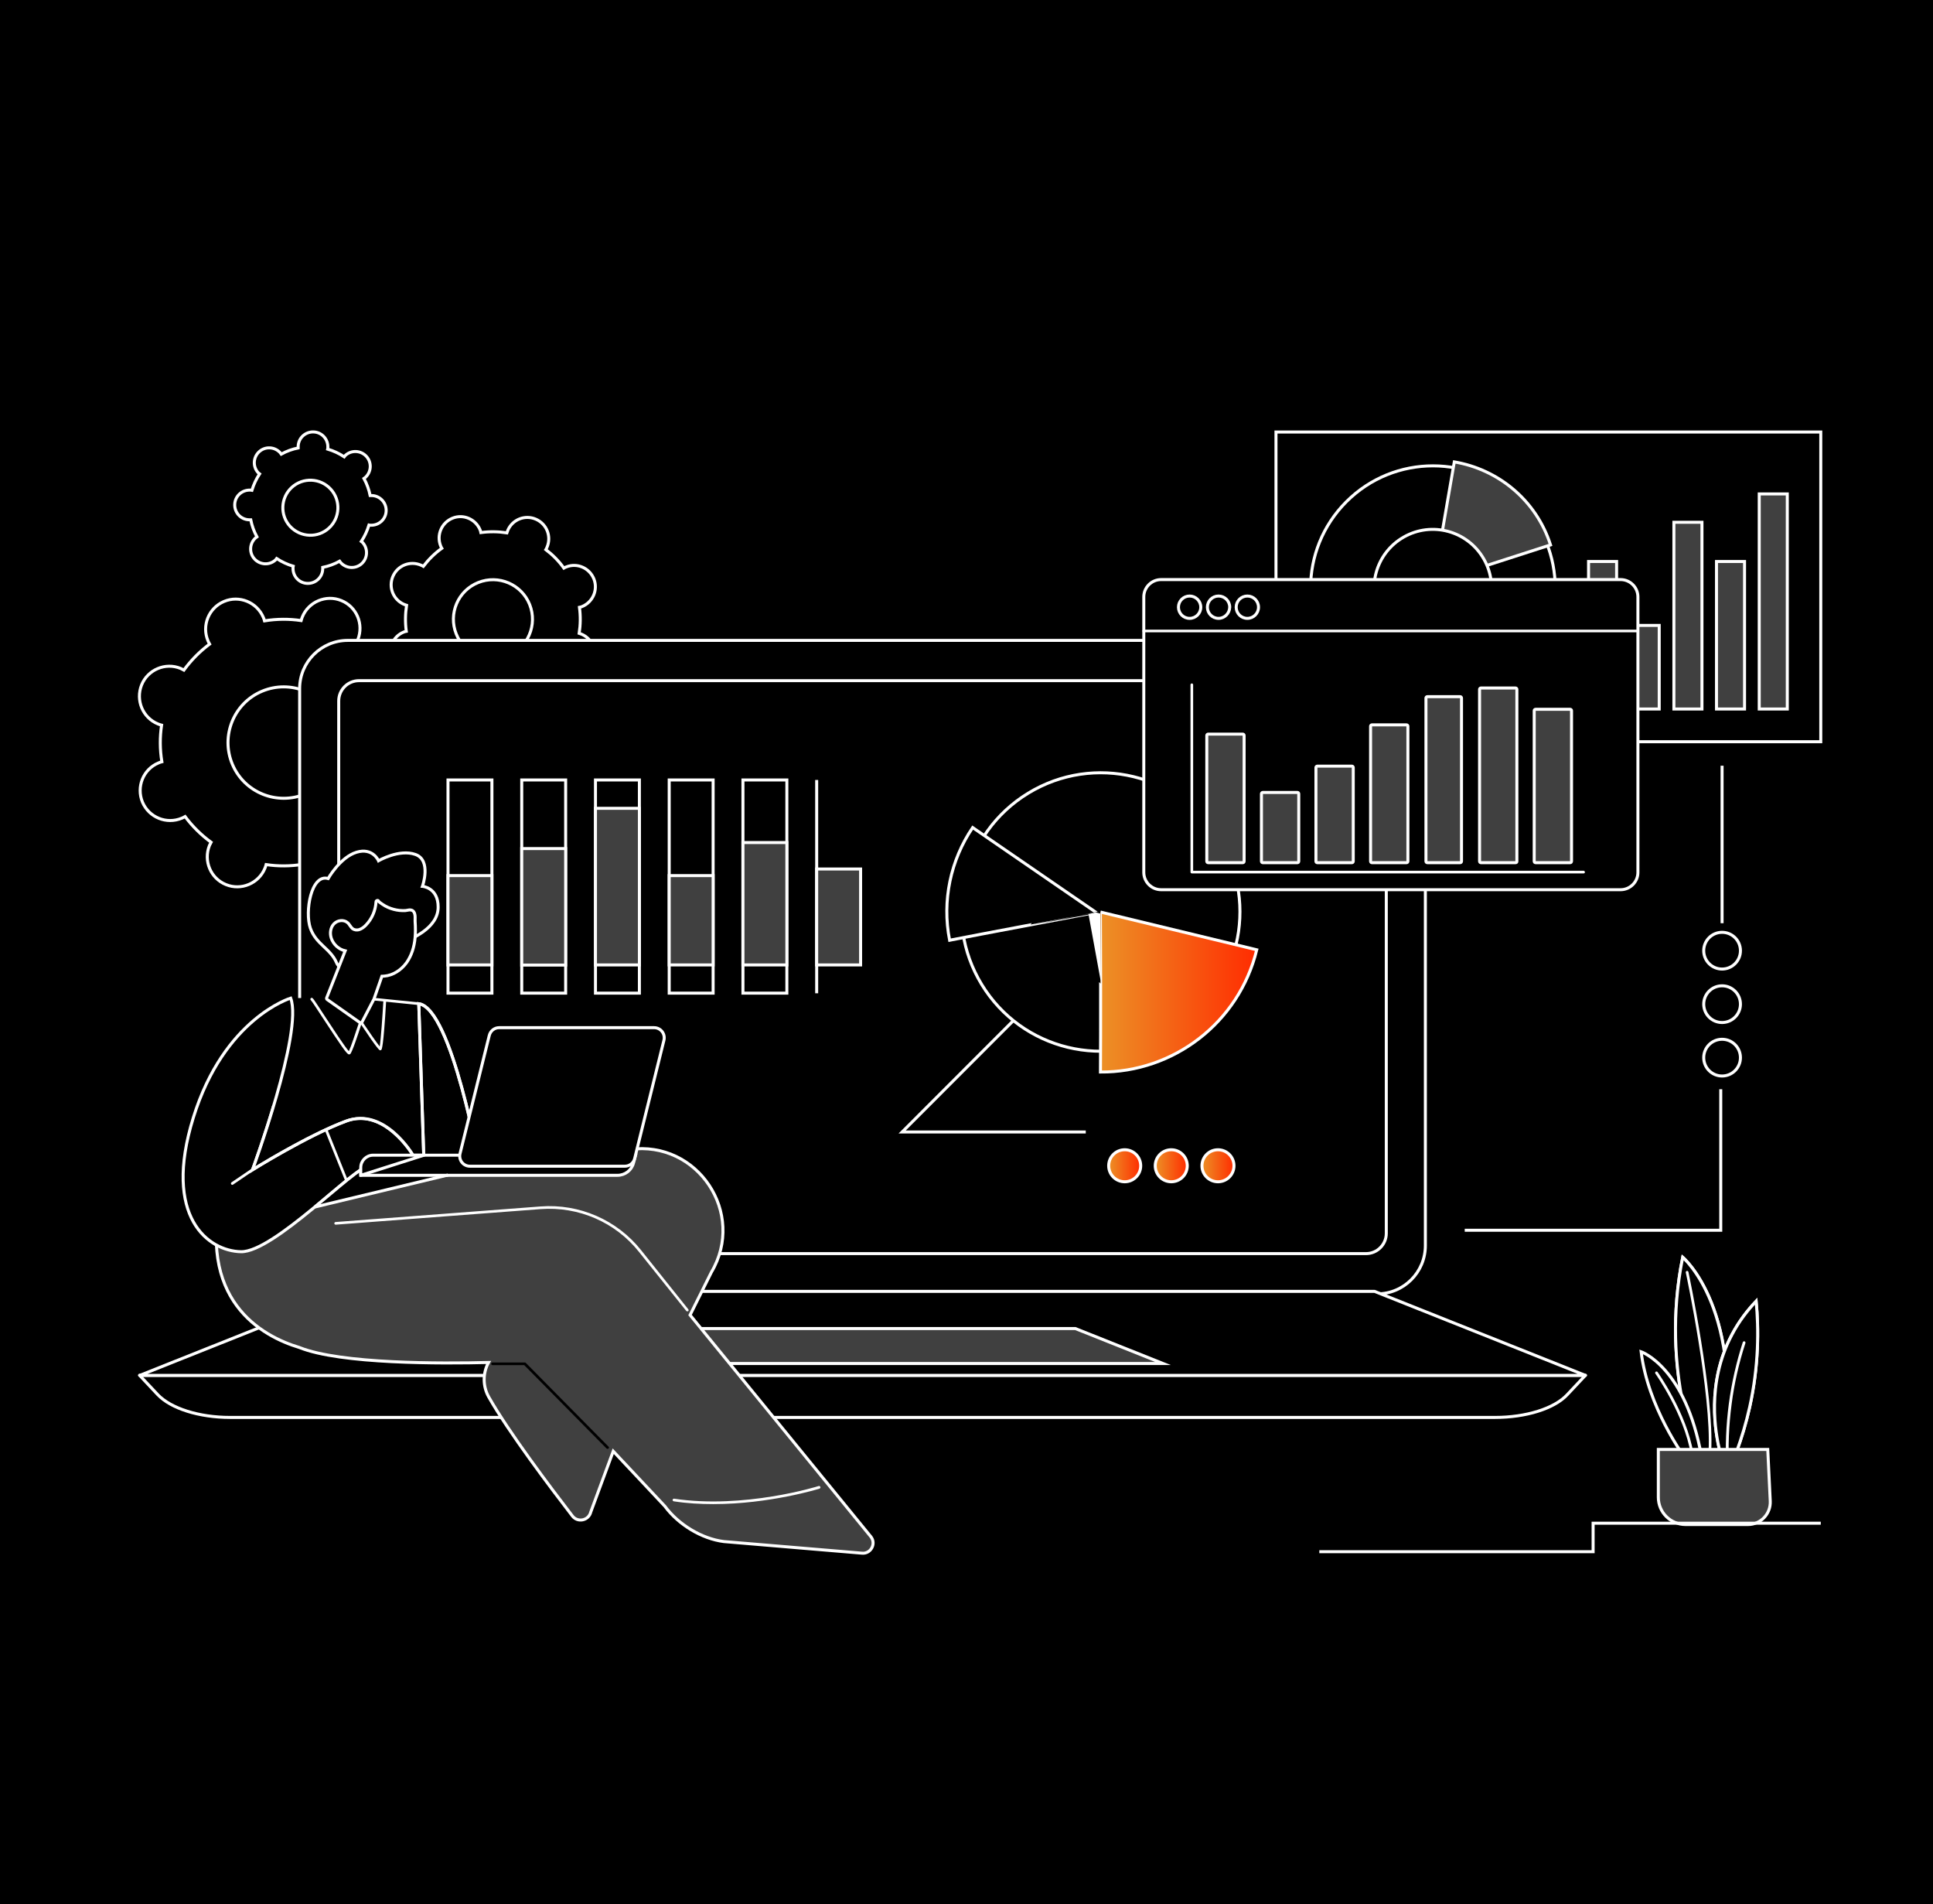 <svg xmlns="http://www.w3.org/2000/svg" xmlns:xlink="http://www.w3.org/1999/xlink" id="Layer_6" x="0px" y="0px" viewBox="0 0 1316 1296" style="enable-background:new 0 0 1316 1296;" xml:space="preserve"><style type="text/css">	.st0{fill:none;stroke:#FFFFFF;stroke-width:2.046;stroke-miterlimit:10;}	.st1{fill:#FFFFFF;}	.st2{fill:#404040;}	.st3{fill:none;stroke:#FFFFFF;stroke-width:2.046;stroke-linejoin:round;stroke-miterlimit:10;}	.st4{fill:url(#SVGID_1_);}	.st5{fill:url(#SVGID_00000085212226577117761400000011694999489583449503_);}	.st6{fill:url(#SVGID_00000163073809578363203950000009393146714000893829_);}	.st7{fill:url(#SVGID_00000075143818781437339640000008905371651554039466_);}	.st8{fill:none;stroke:#FFFFFF;stroke-width:2.046;stroke-linecap:round;stroke-linejoin:round;stroke-miterlimit:10;}</style><rect width="1316" height="1296"></rect><g>	<g>		<path d="M244.6,574.8c-0.3-0.8-0.7-1.5-1.1-2.2c6.8-5.1,12.6-11,17.5-17.7c0.7,0.4,1.5,0.8,2.2,1.1c10.4,4.3,22.4-0.8,26.6-11.2    c4.2-10.4-0.8-22.4-11.2-26.6c-0.8-0.3-1.6-0.6-2.4-0.8c1.2-8.1,1.2-16.5-0.2-24.9c0.8-0.2,1.6-0.5,2.3-0.8    c10.4-4.4,15.3-16.4,10.9-26.8c-4.4-10.4-16.4-15.3-26.8-10.9c-0.8,0.3-1.5,0.7-2.2,1.1c-5.1-6.8-11-12.6-17.7-17.5    c0.4-0.7,0.8-1.5,1.1-2.2c4.2-10.5-0.8-22.4-11.2-26.6c-10.4-4.3-22.4,0.8-26.6,11.2c-0.3,0.8-0.6,1.6-0.8,2.4    c-8.1-1.2-16.5-1.2-24.9,0.2c-0.2-0.8-0.5-1.6-0.8-2.3c-4.4-10.4-16.4-15.3-26.8-10.9c-10.4,4.4-15.3,16.4-10.9,26.8    c0.3,0.8,0.7,1.5,1.1,2.2c-6.8,5.1-12.6,11-17.5,17.7c-0.7-0.4-1.5-0.8-2.2-1.1c-10.4-4.3-22.4,0.8-26.6,11.2    c-4.2,10.5,0.8,22.4,11.2,26.6c0.8,0.3,1.6,0.6,2.4,0.8c-1.2,8.1-1.2,16.5,0.2,24.9c-0.8,0.2-1.6,0.5-2.3,0.8    C97.5,523.6,92.7,535.6,97,546c4.4,10.4,16.4,15.3,26.8,10.9c0.8-0.3,1.5-0.7,2.2-1.1c5.1,6.8,11,12.6,17.7,17.5    c-0.4,0.7-0.8,1.5-1.1,2.2c-4.2,10.5,0.8,22.4,11.2,26.6c10.4,4.3,22.4-0.8,26.6-11.2c0.3-0.8,0.6-1.6,0.8-2.4    c8.1,1.2,16.5,1.2,24.9-0.2c0.2,0.8,0.5,1.6,0.8,2.3c4.4,10.4,16.4,15.3,26.8,10.9C244.1,597.2,248.9,585.2,244.6,574.8z     M158.2,520.2c-8.1-19.3,0.9-41.6,20.2-49.7c19.3-8.1,41.5,0.9,49.7,20.2c8.1,19.3-0.9,41.6-20.2,49.7    C188.6,548.5,166.3,539.5,158.2,520.2z"></path>		<path d="M371.1,471.5c-0.2-0.6-0.5-1.1-0.8-1.6c4.9-3.5,9.1-7.7,12.6-12.3c0.5,0.3,1,0.6,1.6,0.8c7.4,3.2,15.9-0.2,19.1-7.6    c3.2-7.4-0.2-15.9-7.6-19.1c-0.5-0.2-1.1-0.4-1.7-0.6c0.9-5.8,1-11.7,0.2-17.7c0.6-0.1,1.1-0.3,1.7-0.5c7.4-3,11.1-11.4,8.1-18.9    c-3-7.4-11.4-11.1-18.8-8.1c-0.6,0.2-1.1,0.5-1.6,0.8c-3.5-4.9-7.7-9.1-12.3-12.6c0.3-0.5,0.6-1,0.8-1.6    c3.2-7.4-0.2-15.9-7.6-19.1c-7.4-3.2-15.9,0.2-19.1,7.6c-0.2,0.5-0.4,1.1-0.6,1.7c-5.8-0.9-11.7-1-17.7-0.2    c-0.1-0.6-0.3-1.1-0.5-1.7c-3-7.4-11.4-11.1-18.8-8.1c-7.4,3-11.1,11.4-8.1,18.9c0.2,0.6,0.5,1.1,0.8,1.6    c-4.9,3.5-9.1,7.7-12.6,12.3c-0.5-0.3-1-0.6-1.6-0.8c-7.4-3.2-15.9,0.2-19.1,7.6c-3.2,7.4,0.2,15.9,7.6,19.1    c0.5,0.2,1.1,0.4,1.7,0.6c-0.9,5.8-1,11.7-0.2,17.7c-0.6,0.1-1.1,0.3-1.7,0.5c-7.4,3-11.1,11.4-8.1,18.9c3,7.4,11.4,11.1,18.8,8.1    c0.6-0.2,1.1-0.5,1.6-0.8c3.5,4.9,7.7,9.1,12.3,12.6c-0.3,0.5-0.6,1-0.8,1.6c-3.2,7.4,0.2,15.9,7.6,19.1    c7.4,3.2,15.9-0.2,19.1-7.6c0.2-0.5,0.4-1.1,0.6-1.7c5.8,0.9,11.7,1,17.7,0.2c0.1,0.6,0.3,1.1,0.5,1.7c3,7.4,11.4,11.1,18.8,8.1    C370.5,487.4,374.1,478.9,371.1,471.5z M310.6,431.5c-5.5-13.8,1.2-29.5,15-35c13.8-5.5,29.5,1.2,35,15c5.5,13.8-1.2,29.5-15,35    C331.8,452.1,316.1,445.4,310.6,431.5z"></path>		<path d="M246.9,369.3c-0.3-0.3-0.6-0.6-0.9-0.8c2.3-3.5,4-7.2,5.2-11.1c0.4,0.1,0.8,0.1,1.2,0.1c5.6,0.2,10.3-4.1,10.5-9.7    c0.2-5.6-4.1-10.3-9.7-10.5c-0.4,0-0.8,0-1.2,0c-0.8-4-2.2-7.9-4.2-11.6c0.3-0.2,0.7-0.5,1-0.8c4.1-3.8,4.4-10.2,0.6-14.3    c-3.8-4.1-10.2-4.4-14.3-0.6c-0.3,0.3-0.6,0.6-0.8,0.9c-3.5-2.3-7.2-4-11.2-5.2c0.1-0.4,0.1-0.8,0.1-1.2    c0.2-5.6-4.1-10.3-9.7-10.5c-5.6-0.2-10.3,4.1-10.5,9.7c0,0.4,0,0.8,0,1.2c-4,0.8-7.9,2.2-11.5,4.2c-0.2-0.3-0.5-0.7-0.8-1    c-3.8-4.1-10.2-4.4-14.3-0.6c-4.1,3.8-4.4,10.2-0.6,14.3c0.3,0.3,0.6,0.6,0.9,0.8c-2.3,3.5-4,7.2-5.2,11.1    c-0.4-0.1-0.8-0.1-1.2-0.1c-5.6-0.2-10.3,4.1-10.5,9.7c-0.2,5.6,4.1,10.3,9.7,10.5c0.4,0,0.8,0,1.2,0c0.8,4,2.2,7.9,4.2,11.6    c-0.3,0.2-0.7,0.5-1,0.8c-4.1,3.8-4.4,10.2-0.6,14.3c3.8,4.1,10.2,4.4,14.3,0.6c0.3-0.3,0.6-0.6,0.8-0.9c3.5,2.3,7.2,4,11.2,5.2    c-0.1,0.4-0.1,0.8-0.1,1.2c-0.2,5.6,4.1,10.3,9.7,10.5c5.6,0.2,10.3-4.1,10.5-9.7c0-0.4,0-0.8,0-1.2c4-0.8,7.9-2.2,11.5-4.2    c0.2,0.3,0.5,0.7,0.8,1c3.8,4.1,10.2,4.4,14.3,0.6C250.4,379.8,250.6,373.4,246.9,369.3z M197.5,358.3c-7-7.6-6.5-19.5,1.1-26.5    c7.6-7,19.5-6.5,26.5,1.1c7,7.6,6.5,19.5-1.1,26.5C216.4,366.4,204.6,365.9,197.5,358.3z"></path>	</g>	<g>		<path class="st0" d="M244.6,574.8c-0.3-0.8-0.7-1.5-1.1-2.2c6.8-5.1,12.6-11,17.5-17.7c0.7,0.4,1.5,0.8,2.2,1.1    c10.4,4.3,22.4-0.8,26.6-11.2c4.2-10.4-0.8-22.4-11.2-26.6c-0.8-0.3-1.6-0.6-2.4-0.8c1.2-8.1,1.2-16.5-0.2-24.9    c0.8-0.2,1.6-0.5,2.3-0.8c10.4-4.4,15.3-16.4,10.9-26.8c-4.4-10.4-16.4-15.3-26.8-10.9c-0.8,0.3-1.5,0.7-2.2,1.1    c-5.1-6.8-11-12.6-17.7-17.5c0.4-0.7,0.8-1.5,1.1-2.2c4.2-10.5-0.8-22.4-11.2-26.6c-10.4-4.3-22.4,0.8-26.6,11.2    c-0.3,0.8-0.6,1.6-0.8,2.4c-8.1-1.2-16.5-1.2-24.9,0.2c-0.2-0.8-0.5-1.6-0.8-2.3c-4.4-10.4-16.4-15.3-26.8-10.9    c-10.4,4.4-15.3,16.4-10.9,26.8c0.3,0.8,0.7,1.5,1.1,2.2c-6.8,5.1-12.6,11-17.5,17.7c-0.7-0.4-1.5-0.8-2.2-1.1    c-10.4-4.3-22.4,0.8-26.6,11.2c-4.2,10.5,0.8,22.4,11.2,26.6c0.8,0.3,1.6,0.6,2.4,0.8c-1.2,8.1-1.2,16.5,0.2,24.9    c-0.8,0.2-1.6,0.5-2.3,0.8C97.5,523.6,92.7,535.6,97,546c4.4,10.4,16.4,15.3,26.8,10.9c0.8-0.3,1.5-0.7,2.2-1.1    c5.1,6.8,11,12.6,17.7,17.5c-0.4,0.7-0.8,1.5-1.1,2.2c-4.2,10.5,0.8,22.4,11.2,26.6c10.4,4.3,22.4-0.8,26.6-11.2    c0.3-0.8,0.6-1.6,0.8-2.4c8.1,1.2,16.5,1.2,24.9-0.2c0.2,0.8,0.5,1.6,0.8,2.3c4.4,10.4,16.4,15.3,26.8,10.9    C244.1,597.2,248.9,585.2,244.6,574.8z M158.2,520.2c-8.1-19.3,0.9-41.6,20.2-49.7c19.3-8.1,41.5,0.9,49.7,20.2    c8.1,19.3-0.9,41.6-20.2,49.7C188.6,548.5,166.3,539.5,158.2,520.2z"></path>		<path class="st0" d="M371.1,471.5c-0.2-0.6-0.5-1.1-0.8-1.6c4.9-3.5,9.1-7.7,12.6-12.3c0.5,0.3,1,0.6,1.6,0.8    c7.4,3.2,15.9-0.2,19.1-7.6c3.2-7.4-0.2-15.9-7.6-19.1c-0.5-0.2-1.1-0.4-1.7-0.6c0.9-5.8,1-11.7,0.2-17.7c0.6-0.1,1.1-0.3,1.7-0.5    c7.4-3,11.1-11.4,8.1-18.9c-3-7.4-11.4-11.1-18.8-8.1c-0.6,0.2-1.1,0.5-1.6,0.8c-3.5-4.9-7.7-9.1-12.3-12.6c0.3-0.5,0.6-1,0.8-1.6    c3.2-7.4-0.2-15.9-7.6-19.1c-7.4-3.2-15.9,0.2-19.1,7.6c-0.2,0.5-0.4,1.1-0.6,1.7c-5.8-0.9-11.7-1-17.7-0.2    c-0.1-0.6-0.3-1.1-0.5-1.7c-3-7.4-11.4-11.1-18.8-8.1c-7.4,3-11.1,11.4-8.1,18.9c0.2,0.6,0.5,1.1,0.8,1.6    c-4.9,3.5-9.1,7.7-12.6,12.3c-0.5-0.3-1-0.6-1.6-0.8c-7.4-3.2-15.9,0.2-19.1,7.6c-3.2,7.4,0.2,15.9,7.6,19.1    c0.5,0.2,1.1,0.4,1.7,0.6c-0.9,5.8-1,11.7-0.2,17.7c-0.6,0.1-1.1,0.3-1.7,0.5c-7.4,3-11.1,11.4-8.1,18.9c3,7.4,11.4,11.1,18.8,8.1    c0.6-0.2,1.1-0.5,1.6-0.8c3.5,4.9,7.7,9.1,12.3,12.6c-0.3,0.5-0.6,1-0.8,1.6c-3.2,7.4,0.2,15.9,7.6,19.1    c7.4,3.2,15.9-0.2,19.1-7.6c0.2-0.5,0.4-1.1,0.6-1.7c5.8,0.9,11.7,1,17.7,0.2c0.1,0.6,0.3,1.1,0.5,1.7c3,7.4,11.4,11.1,18.8,8.1    C370.5,487.4,374.1,478.9,371.1,471.5z M310.6,431.5c-5.5-13.8,1.2-29.5,15-35c13.8-5.5,29.5,1.2,35,15c5.5,13.8-1.2,29.5-15,35    C331.8,452.1,316.1,445.4,310.6,431.5z"></path>		<path class="st0" d="M246.9,369.3c-0.3-0.3-0.6-0.6-0.9-0.8c2.3-3.5,4-7.2,5.2-11.1c0.4,0.1,0.8,0.1,1.2,0.1    c5.6,0.2,10.3-4.1,10.5-9.7c0.2-5.6-4.1-10.3-9.7-10.5c-0.4,0-0.8,0-1.2,0c-0.8-4-2.2-7.9-4.2-11.6c0.3-0.2,0.7-0.5,1-0.8    c4.1-3.8,4.4-10.2,0.6-14.3c-3.8-4.1-10.2-4.4-14.3-0.6c-0.3,0.3-0.6,0.6-0.8,0.9c-3.5-2.3-7.2-4-11.2-5.2    c0.1-0.4,0.1-0.8,0.1-1.2c0.2-5.6-4.1-10.3-9.7-10.5c-5.6-0.2-10.3,4.1-10.5,9.7c0,0.4,0,0.8,0,1.2c-4,0.8-7.9,2.2-11.5,4.2    c-0.2-0.3-0.5-0.7-0.8-1c-3.8-4.1-10.2-4.4-14.3-0.6c-4.1,3.8-4.4,10.2-0.6,14.3c0.3,0.3,0.6,0.6,0.9,0.8c-2.3,3.5-4,7.2-5.2,11.1    c-0.4-0.1-0.8-0.1-1.2-0.1c-5.6-0.2-10.3,4.1-10.5,9.7c-0.2,5.6,4.1,10.3,9.7,10.5c0.4,0,0.8,0,1.2,0c0.8,4,2.2,7.9,4.2,11.6    c-0.3,0.2-0.7,0.5-1,0.8c-4.1,3.8-4.4,10.2-0.6,14.3c3.8,4.1,10.2,4.4,14.3,0.6c0.3-0.3,0.6-0.6,0.8-0.9c3.5,2.3,7.2,4,11.2,5.2    c-0.1,0.4-0.1,0.8-0.1,1.2c-0.2,5.6,4.1,10.3,9.7,10.5c5.6,0.2,10.3-4.1,10.5-9.7c0-0.4,0-0.8,0-1.2c4-0.8,7.9-2.2,11.5-4.2    c0.2,0.3,0.5,0.7,0.8,1c3.8,4.1,10.2,4.4,14.3,0.6C250.4,379.8,250.6,373.4,246.9,369.3z M197.5,358.3c-7-7.6-6.5-19.5,1.1-26.5    c7.6-7,19.5-6.5,26.5,1.1c7,7.6,6.5,19.5-1.1,26.5C216.4,366.4,204.6,365.9,197.5,358.3z"></path>	</g>	<g>		<g>			<g>									<ellipse transform="matrix(1 -2.885212e-03 2.885212e-03 1 -1.862 3.385)" class="st0" cx="1172.4" cy="647.1" rx="12.5" ry="12.5"></ellipse>			</g>			<g>									<ellipse transform="matrix(1 -2.885212e-03 2.885212e-03 1 -1.967 3.385)" class="st0" cx="1172.4" cy="683.5" rx="12.5" ry="12.5"></ellipse>			</g>			<g>									<ellipse transform="matrix(1 -2.885212e-03 2.885212e-03 1 -2.072 3.386)" class="st0" cx="1172.4" cy="719.9" rx="12.5" ry="12.5"></ellipse>			</g>		</g>	</g>	<g>		<path class="st0" d="M1157.3,994.3c0,0-27.5-60.3-11.7-138.5c0,0,42.7,35.7,27.3,138.5H1157.3z"></path>	</g>	<path d="M1157.3,994.3c0,0-27.5-60.3-11.7-138.5c0,0,42.7,35.7,27.3,138.5H1157.3z"></path>	<path class="st0" d="M1157.3,994.3c0,0-27.5-60.3-11.7-138.5c0,0,42.7,35.7,27.3,138.5H1157.3z"></path>	<path class="st1" d="M1164.1,988.9C1164.1,988.9,1164,988.9,1164.1,988.9c-0.6,0-0.9-0.5-0.9-1c2.1-38.6-15.3-120.9-15.5-121.7   c-0.1-0.5,0.2-1,0.7-1.1c0.5-0.1,1,0.2,1.1,0.7c0.2,0.8,17.6,83.4,15.5,122.2C1165,988.5,1164.6,988.9,1164.1,988.9z"></path>	<g>		<path class="st0" d="M1195.6,885.7c-5.6,5.9-11.6,13.4-16.6,23c-17.5,33.2-11.1,66.9-8.1,79.3h11.4c3.3-9,6.4-19.1,8.9-30.3    C1197.4,929.7,1197.4,904.7,1195.6,885.7z"></path>	</g>	<path d="M1195.6,885.7c-5.6,5.9-11.6,13.4-16.6,23c-17.5,33.2-11.1,66.9-8.1,79.3h11.4c3.3-9,6.4-19.1,8.9-30.3   C1197.4,929.7,1197.4,904.7,1195.6,885.7z"></path>	<path class="st0" d="M1195.6,885.7c-5.6,5.9-11.6,13.4-16.6,23c-17.5,33.2-11.1,66.9-8.1,79.3h11.4c3.3-9,6.4-19.1,8.9-30.3   C1197.4,929.7,1197.4,904.7,1195.6,885.7z"></path>	<path class="st1" d="M1176.2,1000.2c-0.5,0-0.9-0.4-0.9-0.9c-0.8-14.6-0.2-29.3,1.7-43.8c1.9-14.2,5.1-28.3,9.5-41.9   c0.2-0.5,0.7-0.7,1.2-0.6c0.5,0.2,0.7,0.7,0.6,1.2c-4.4,13.5-7.6,27.5-9.4,41.6c-1.9,14.4-2.5,29-1.7,43.5   C1177.2,999.7,1176.8,1000.1,1176.2,1000.2C1176.3,1000.2,1176.2,1000.2,1176.2,1000.2z"></path>	<g>		<path d="M1117.3,920.1c0,0,30.2,10.3,41.1,71.3h-11.9C1146.6,991.4,1121.8,957.9,1117.3,920.1z"></path>	</g>	<g>		<path class="st0" d="M1117.3,920.1c0,0,30.2,10.3,41.1,71.3h-11.9C1146.6,991.4,1121.8,957.9,1117.3,920.1z"></path>	</g>	<path class="st1" d="M1152,990.6c-0.4,0-0.8-0.3-0.9-0.8c-4.5-27.1-23.9-54.5-24.1-54.8c-0.3-0.4-0.2-1,0.2-1.3   c0.4-0.3,1-0.2,1.3,0.2c0.2,0.3,19.9,28,24.4,55.5c0.1,0.5-0.3,1-0.8,1.1C1152.1,990.6,1152,990.6,1152,990.6z"></path>	<g>		<path class="st2" d="M1129,986.6h74.5l1.7,35.2c0.4,8.6-6.5,15.9-15.1,15.9h-42.6c-10.2,0-18.5-8.3-18.5-18.5L1129,986.6z"></path>	</g>	<g>		<path class="st0" d="M1129,986.6h74.5l1.7,35.2c0.4,8.6-6.5,15.9-15.1,15.9h-42.6c-10.2,0-18.5-8.3-18.5-18.5L1129,986.6z"></path>	</g>	<g>		<path d="M937.6,880.7H236.8c-18.1,0-32.8-14.7-32.8-32.8V468.7c0-18.1,14.7-32.8,32.8-32.8h700.8c18.1,0,32.8,14.7,32.8,32.8    v379.1C970.4,866,955.7,880.7,937.6,880.7z"></path>	</g>	<g>		<path class="st0" d="M937.6,880.7H236.8c-18.1,0-32.8-14.7-32.8-32.8V468.7c0-18.1,14.7-32.8,32.8-32.8h700.8    c18.1,0,32.8,14.7,32.8,32.8v379.1C970.4,866,955.7,880.7,937.6,880.7z"></path>	</g>	<g>		<polyline class="st0" points="703.6,681 614.2,770.5 739.2,770.5   "></polyline>		<path class="st0" d="M244.4,463.3c-7.6,0-13.8,6.2-13.8,13.8v362.4c0,7.6,6.2,13.8,13.8,13.8H930c7.6,0,13.8-6.2,13.8-13.8V477.1    c0-7.6-6.2-13.8-13.8-13.8H244.4z"></path>	</g>	<g>		<path d="M1017.8,964.8H156.7c-21.2,0-40.4-6.1-49.3-15.5L95,936.1h984.4l-12.4,13.2C1058.2,958.8,1038.9,964.8,1017.8,964.8z"></path>	</g>	<g>		<path class="st3" d="M1017.8,964.8H156.7c-21.2,0-40.4-6.1-49.3-15.5L95,936.1h984.4l-12.4,13.2    C1058.2,958.8,1038.9,964.8,1017.8,964.8z"></path>	</g>	<g>		<polygon points="1079.4,936.2 95.1,936.2 238.6,879 935.8,879   "></polygon>	</g>	<g>		<polygon class="st3" points="1079.4,936.2 95.1,936.2 238.6,879 935.8,879   "></polygon>	</g>	<polygon class="st2" points="791.8,928.1 382.7,928.1 442.3,904.3 732.1,904.3  "></polygon>	<polygon class="st0" points="791.8,928.1 382.7,928.1 442.3,904.3 732.1,904.3  "></polygon>	<g>		<g>			<g>				<ellipse transform="matrix(0.854 -0.521 0.521 0.854 -213.581 481.096)" cx="749" cy="620.5" rx="94.8" ry="94.7"></ellipse>			</g>			<g>									<ellipse transform="matrix(0.854 -0.521 0.521 0.854 -213.581 481.096)" class="st0" cx="749" cy="620.5" rx="94.8" ry="94.7"></ellipse>			</g>			<linearGradient id="SVGID_1_" gradientUnits="userSpaceOnUse" x1="749.236" y1="675.276" x2="855.641" y2="675.276">				<stop offset="0" style="stop-color:#EC9126"></stop>				<stop offset="1" style="stop-color:#FF2C01"></stop>			</linearGradient>			<path class="st4" d="M749.2,729.7c49.3,0.3,94.2-33.2,106.4-83.2l-106.4-25.7C749.3,620.8,749.4,711.6,749.2,729.7z"></path>			<path class="st0" d="M749.2,729.7c49.3,0.3,94.2-33.2,106.4-83.2l-106.4-25.7C749.3,620.8,749.4,711.6,749.2,729.7z"></path>			<g>				<path d="M646.5,640c-5.3-27,0.7-54.6,15.7-76.7c20.6,14.1,84.1,57.8,84.1,57.8S663.1,636.7,646.5,640z"></path>			</g>			<g>				<path class="st0" d="M646.5,640c-5.3-27,0.7-54.6,15.7-76.7c20.6,14.1,84.1,57.8,84.1,57.8S663.1,636.7,646.5,640z"></path>			</g>		</g>		<g>			<g>									<linearGradient id="SVGID_00000052824455687722638470000003439924524900093609_" gradientUnits="userSpaceOnUse" x1="818.306" y1="793.548" x2="840.057" y2="793.548">					<stop offset="0" style="stop-color:#EC9126"></stop>					<stop offset="1" style="stop-color:#FF2C01"></stop>				</linearGradient>									<ellipse style="fill:url(#SVGID_00000052824455687722638470000003439924524900093609_);" cx="829.2" cy="793.5" rx="10.9" ry="10.9"></ellipse>									<linearGradient id="SVGID_00000089572129521339650660000003652584640447734689_" gradientUnits="userSpaceOnUse" x1="786.568" y1="793.548" x2="808.319" y2="793.548">					<stop offset="0" style="stop-color:#EC9126"></stop>					<stop offset="1" style="stop-color:#FF2C01"></stop>				</linearGradient>									<ellipse style="fill:url(#SVGID_00000089572129521339650660000003652584640447734689_);" cx="797.4" cy="793.5" rx="10.9" ry="10.9"></ellipse>									<linearGradient id="SVGID_00000132058076703921026210000010443402550523676077_" gradientUnits="userSpaceOnUse" x1="754.831" y1="793.548" x2="776.581" y2="793.548">					<stop offset="0" style="stop-color:#EC9126"></stop>					<stop offset="1" style="stop-color:#FF2C01"></stop>				</linearGradient>									<ellipse style="fill:url(#SVGID_00000132058076703921026210000010443402550523676077_);" cx="765.7" cy="793.5" rx="10.9" ry="10.9"></ellipse>			</g>		</g>		<g>			<g>				<ellipse class="st0" cx="829.2" cy="793.5" rx="10.9" ry="10.9"></ellipse>				<ellipse class="st0" cx="797.4" cy="793.5" rx="10.9" ry="10.9"></ellipse>				<ellipse class="st0" cx="765.7" cy="793.5" rx="10.9" ry="10.9"></ellipse>			</g>		</g>	</g>	<g>		<g>			<rect x="305" y="530.9" width="29.9" height="145.1"></rect>			<rect x="355.2" y="530.9" width="29.9" height="145.1"></rect>			<rect x="405.4" y="530.9" width="29.9" height="145.1"></rect>			<rect x="455.6" y="530.9" width="29.9" height="145.1"></rect>			<rect x="505.8" y="530.9" width="29.9" height="145.1"></rect>			<rect x="556" y="530.9" width="29.9" height="145.1"></rect>			<rect x="305" y="530.9" class="st0" width="29.9" height="145.1"></rect>			<rect x="355.2" y="530.9" class="st0" width="29.9" height="145.1"></rect>			<rect x="405.4" y="530.9" class="st0" width="29.9" height="145.1"></rect>			<rect x="455.6" y="530.9" class="st0" width="29.9" height="145.1"></rect>			<rect x="505.8" y="530.9" class="st0" width="29.9" height="145.1"></rect>			<line class="st0" x1="556" y1="676.1" x2="556" y2="530.9"></line>		</g>		<g>			<rect x="305" y="596" class="st2" width="29.9" height="60.8"></rect>			<rect x="355.2" y="577.6" class="st2" width="29.9" height="79.3"></rect>			<rect x="405.4" y="550.2" class="st2" width="29.9" height="106.6"></rect>			<rect x="455.6" y="596" class="st2" width="29.9" height="60.8"></rect>			<rect x="505.8" y="573.5" class="st2" width="29.9" height="83.3"></rect>			<rect x="556" y="591.5" class="st2" width="29.9" height="65.3"></rect>		</g>		<g>			<rect x="305" y="596" class="st0" width="29.9" height="60.8"></rect>			<rect x="355.2" y="577.6" class="st0" width="29.9" height="79.3"></rect>			<rect x="405.4" y="550.2" class="st0" width="29.9" height="106.6"></rect>			<rect x="455.6" y="596" class="st0" width="29.9" height="60.8"></rect>			<rect x="505.8" y="573.5" class="st0" width="29.9" height="83.3"></rect>			<rect x="556" y="591.5" class="st0" width="29.9" height="65.3"></rect>		</g>	</g>	<g>		<g>							<rect x="948.8" y="214" transform="matrix(-1.836970e-16 1 -1 -1.836970e-16 1453.593 -654.73)" class="st0" width="210.8" height="370.9"></rect>		</g>		<g>							<ellipse transform="matrix(0.707 -0.707 0.707 0.707 2.703 807.181)" class="st0" cx="975.7" cy="400.3" rx="83.3" ry="83.3"></ellipse>			<path class="st2" d="M990.1,314.4c29.7,5,55.7,25.9,65.5,56.5l-79.7,25.7L990.1,314.4z"></path>			<path class="st0" d="M990.1,314.4c29.7,5,55.7,25.9,65.5,56.5l-79.7,25.7L990.1,314.4z"></path>			<ellipse transform="matrix(0.868 -0.496 0.496 0.868 -69.748 537.24)" cx="975.7" cy="399.8" rx="40" ry="40"></ellipse>			<ellipse transform="matrix(0.868 -0.496 0.496 0.868 -69.748 537.24)" class="st0" cx="975.7" cy="399.8" rx="40" ry="40"></ellipse>		</g>		<g>			<rect x="1081.5" y="382.2" class="st2" width="19.1" height="100.4"></rect>			<rect x="1110.5" y="425.7" class="st2" width="19.1" height="56.9"></rect>			<rect x="1139.6" y="355.5" class="st2" width="19.1" height="127.1"></rect>			<rect x="1168.6" y="382.2" class="st2" width="19.1" height="100.4"></rect>			<rect x="1197.7" y="336.2" class="st2" width="19.1" height="146.4"></rect>			<polyline class="st2" points="1081.5,382.2 1100.6,382.2 1100.6,482.6    "></polyline>			<rect x="1139.6" y="355.5" class="st2" width="19.1" height="127.1"></rect>			<rect x="1110.5" y="425.7" class="st0" width="19.1" height="56.9"></rect>			<rect x="1168.6" y="382.2" class="st0" width="19.1" height="100.4"></rect>			<rect x="1197.7" y="336.2" class="st0" width="19.1" height="146.4"></rect>			<polyline class="st0" points="1100.6,482.6 1100.6,382.2 1081.5,382.2 1081.5,474.1    "></polyline>			<rect x="1139.6" y="355.5" class="st0" width="19.1" height="127.1"></rect>		</g>	</g>	<g>		<path d="M1103.3,394.5H790.5c-6.5,0-11.8,5.3-11.8,11.8v23.2v16.2v148.1c0,6.5,5.3,11.8,11.8,11.8h312.8c6.5,0,11.8-5.3,11.8-11.8    V445.7v-16.2v-23.2C1115.1,399.8,1109.8,394.5,1103.3,394.5z"></path>	</g>	<path class="st2" d="M846.1,587.2h-23.6c-0.5,0-0.9-0.4-0.9-0.9v-85.7c0-0.5,0.4-0.9,0.9-0.9h23.6c0.5,0,0.9,0.4,0.9,0.9v85.7   C847,586.8,846.6,587.2,846.1,587.2z"></path>	<path class="st2" d="M883.3,587.2h-23.6c-0.5,0-0.9-0.4-0.9-0.9v-46c0-0.5,0.4-0.9,0.9-0.9h23.6c0.5,0,0.9,0.4,0.9,0.9v46   C884.2,586.8,883.8,587.2,883.3,587.2z"></path>	<path class="st2" d="M920.4,587.2h-23.6c-0.5,0-0.9-0.4-0.9-0.9v-63.9c0-0.5,0.4-0.9,0.9-0.9h23.6c0.5,0,0.9,0.4,0.9,0.9v63.9   C921.3,586.8,920.9,587.2,920.4,587.2z"></path>	<path class="st2" d="M957.6,587.2H934c-0.5,0-0.9-0.4-0.9-0.9v-92c0-0.5,0.4-0.9,0.9-0.9h23.6c0.5,0,0.9,0.4,0.9,0.9v92   C958.5,586.8,958.1,587.2,957.6,587.2z"></path>	<path class="st2" d="M994.1,587.2h-22.4c-0.5,0-0.9-0.4-0.9-0.9V475.1c0-0.5,0.4-0.9,0.9-0.9h22.4c0.5,0,0.9,0.4,0.9,0.9v111.2   C995,586.8,994.6,587.2,994.1,587.2z"></path>	<path class="st2" d="M1031.8,587.2h-23.6c-0.5,0-0.9-0.4-0.9-0.9V469.2c0-0.5,0.4-0.9,0.9-0.9h23.6c0.5,0,0.9,0.4,0.9,0.9v117.1   C1032.8,586.8,1032.4,587.2,1031.8,587.2z"></path>	<path class="st2" d="M1069,587.2h-23.6c-0.5,0-0.9-0.4-0.9-0.9V483.7c0-0.5,0.4-0.9,0.9-0.9h23.6c0.5,0,0.9,0.4,0.9,0.9v102.5   C1069.9,586.8,1069.5,587.2,1069,587.2z"></path>	<g>		<path class="st0" d="M1103.3,394.5H790.5c-6.5,0-11.8,5.3-11.8,11.8v23.2v16.2v148.1c0,6.5,5.3,11.8,11.8,11.8h312.8    c6.5,0,11.8-5.3,11.8-11.8V445.7v-16.2v-23.2C1115.1,399.8,1109.8,394.5,1103.3,394.5z"></path>	</g>	<path class="st1" d="M1115.1,430.4H778.7c-0.5,0-0.9-0.4-0.9-0.9s0.4-0.9,0.9-0.9h336.4c0.5,0,0.9,0.4,0.9,0.9   S1115.6,430.4,1115.1,430.4z"></path>	<path class="st0" d="M809.9,420.9c-4.2,0-7.6-3.4-7.6-7.6c0-4.2,3.4-7.6,7.6-7.6c4.2,0,7.6,3.4,7.6,7.6   C817.5,417.5,814.1,420.9,809.9,420.9z"></path>	<path class="st0" d="M829.6,420.9c-4.2,0-7.6-3.4-7.6-7.6c0-4.2,3.4-7.6,7.6-7.6c4.2,0,7.6,3.4,7.6,7.6   C837.1,417.5,833.7,420.9,829.6,420.9z"></path>	<path class="st0" d="M849.2,420.9c-4.2,0-7.6-3.4-7.6-7.6c0-4.2,3.4-7.6,7.6-7.6c4.2,0,7.6,3.4,7.6,7.6   C856.8,417.5,853.4,420.9,849.2,420.9z"></path>	<g>		<g>			<path class="st1" d="M1078.2,594.5H811.4c-0.5,0-0.9-0.4-0.9-0.9V466.1c0-0.5,0.4-0.9,0.9-0.9c0.5,0,0.9,0.4,0.9,0.9v126.6h265.8     c0.5,0,0.9,0.4,0.9,0.9C1079.1,594.1,1078.7,594.5,1078.2,594.5z"></path>			<path class="st0" d="M846.1,587.2h-23.6c-0.5,0-0.9-0.4-0.9-0.9v-85.7c0-0.5,0.4-0.9,0.9-0.9h23.6c0.5,0,0.9,0.4,0.9,0.9v85.7     C847,586.8,846.6,587.2,846.1,587.2z"></path>			<path class="st0" d="M883.3,587.2h-23.6c-0.5,0-0.9-0.4-0.9-0.9v-46c0-0.5,0.4-0.9,0.9-0.9h23.6c0.5,0,0.9,0.4,0.9,0.9v46     C884.2,586.8,883.8,587.2,883.3,587.2z"></path>			<path class="st0" d="M920.4,587.2h-23.6c-0.5,0-0.9-0.4-0.9-0.9v-63.9c0-0.5,0.4-0.9,0.9-0.9h23.6c0.5,0,0.9,0.4,0.9,0.9v63.9     C921.3,586.8,920.9,587.2,920.4,587.2z"></path>			<path class="st0" d="M957.6,587.2H934c-0.5,0-0.9-0.4-0.9-0.9v-92c0-0.5,0.4-0.9,0.9-0.9h23.6c0.5,0,0.9,0.4,0.9,0.9v92     C958.5,586.8,958.1,587.2,957.6,587.2z"></path>			<path class="st0" d="M994.1,587.2h-22.4c-0.5,0-0.9-0.4-0.9-0.9V475.1c0-0.5,0.4-0.9,0.9-0.9h22.4c0.5,0,0.9,0.4,0.9,0.9v111.2     C995,586.8,994.6,587.2,994.1,587.2z"></path>			<path class="st0" d="M1031.8,587.2h-23.6c-0.5,0-0.9-0.4-0.9-0.9V469.2c0-0.5,0.4-0.9,0.9-0.9h23.6c0.5,0,0.9,0.4,0.9,0.9v117.1     C1032.8,586.8,1032.4,587.2,1031.8,587.2z"></path>			<path class="st0" d="M1069,587.2h-23.6c-0.5,0-0.9-0.4-0.9-0.9V483.7c0-0.5,0.4-0.9,0.9-0.9h23.6c0.5,0,0.9,0.4,0.9,0.9v102.5     C1069.9,586.8,1069.5,587.2,1069,587.2z"></path>		</g>	</g>	<g>		<path d="M383.5,927.8C383.5,927.8,383.5,927.8,383.5,927.8l-29.9-0.1c-0.5,0-0.9-0.4-0.9-0.9c0-0.5,0.4-0.9,0.9-0.9c0,0,0,0,0,0    l29.9,0.1c0.5,0,0.9,0.4,0.9,0.9C384.4,927.4,384,927.8,383.5,927.8z"></path>		<path class="st2" d="M592.9,1046c-32-39.3-123.1-150.9-123.1-150.9l14.5-29.1c23.8-40.2-9.4-90-55.6-83.6l-109.7,15.2l-48.8,7.4    l-118.4,3.4c-19.3,76.8,27,101.3,52,108.8c28.1,11.3,97.1,11,128.8,10.2c-4,7.3-4,16.2,0.2,23.6c13.5,23.8,42.2,61.8,56.9,80.9    c3.6,4.7,11.1,3.1,12.5-2.7l15.3-41.4l35.1,37.4c9.4,12.7,25.2,22.2,40.2,24.1l94,7.9C592.8,1057.8,596.7,1050.8,592.9,1046z"></path>		<path class="st0" d="M592.9,1046c-32-39.3-123.1-150.9-123.1-150.9l14.5-29.1c23.8-40.2-9.4-90-55.6-83.6l-109.7,15.2l-48.8,7.4    l-118.4,3.4c-19.3,76.8,27,101.3,52,108.8c28.1,11.3,97.1,11,128.8,10.2c-4,7.3-4,16.2,0.2,23.6c13.5,23.8,42.2,61.8,56.9,80.9    c3.6,4.7,11.1,3.1,12.5-2.7l15.3-41.4l35.1,37.4c9.4,12.7,25.2,22.2,40.2,24.1l94,7.9C592.8,1057.8,596.7,1050.8,592.9,1046z"></path>	</g>	<path d="M413.6,986.2c-0.2,0-0.5-0.1-0.7-0.3l-56-56.7l-21.6,0c-0.5,0-0.9-0.4-0.9-0.9c0-0.5,0.4-0.9,0.9-0.9c0,0,0,0,0,0l22,0   c0.2,0,0.5,0.1,0.7,0.3l56.3,57c0.4,0.4,0.4,0.9,0,1.3C414.1,986.1,413.8,986.2,413.6,986.2z"></path>	<path class="st1" d="M485.6,1023.8c-8.8,0-17.9-0.5-26.9-1.9c-0.5-0.1-0.8-0.5-0.8-1c0.1-0.5,0.5-0.8,1-0.8   c47.7,7.2,97.9-8.4,98.4-8.6c0.5-0.2,1,0.1,1.2,0.6c0.2,0.5-0.1,1-0.6,1.2C557.5,1013.4,524,1023.8,485.6,1023.8z"></path>	<path class="st1" d="M467.9,892.6c-0.3,0-0.5-0.1-0.7-0.3L435,852.1c-16.1-20.2-41.1-31-66.9-29.1l-139.5,10.6   c-0.5,0-0.9-0.3-1-0.8c0-0.5,0.3-0.9,0.8-1L368,821.2c26.4-2,52,9.1,68.5,29.8l32.1,40.2c0.3,0.4,0.3,1-0.1,1.3   C468.3,892.5,468.1,892.6,467.9,892.6z"></path>	<path d="M163,834l34.9-154.6c0,0,64.5-1.3,87.1,3.8c0,0,11.7,95.4,12.8,118L163,834z"></path>	<path class="st0" d="M326.9,796c0,0-19.2-109.8-41.8-112.8l3.7,112.8H326.9z"></path>	<path class="st0" d="M326.9,796c0,0-19.2-109.8-41.8-112.8l3.7,112.8H326.9z"></path>	<g>		<path d="M420.4,800H245.6v-5.3c0-4.6,3.8-8.4,8.4-8.4h178.7l-1.4,5.3C430,796.6,425.5,800,420.4,800z"></path>		<path class="st0" d="M420.4,800H245.6v-5.3c0-4.6,3.8-8.4,8.4-8.4h178.7l-1.4,5.3C430,796.6,425.5,800,420.4,800z"></path>		<path d="M425.4,793.8H319.9c-4.5,0-7.8-4.2-6.7-8.6l19.9-80.4c0.8-3.1,3.5-5.3,6.7-5.3h105.5c4.5,0,7.8,4.2,6.7,8.6l-19.9,80.4    C431.4,791.6,428.6,793.8,425.4,793.8z"></path>		<path class="st0" d="M425.4,793.8H319.9c-4.5,0-7.8-4.2-6.7-8.6l19.9-80.4c0.8-3.1,3.5-5.3,6.7-5.3h105.5c4.5,0,7.8,4.2,6.7,8.6    l-19.9,80.4C431.4,791.6,428.6,793.8,425.4,793.8z"></path>	</g>	<path class="st1" d="M285.1,684.1C285,684.1,285,684.1,285.1,684.1l-31.6-3.2c-0.5-0.1-0.9-0.5-0.8-1c0.1-0.5,0.5-0.9,1-0.8   l31.5,3.2c0.5,0.1,0.9,0.5,0.8,1C285.9,683.8,285.5,684.1,285.1,684.1z"></path>	<path class="st1" d="M237.7,717.7c-0.1,0-0.1,0-0.2,0c-1.4-0.2-4.8-5.1-17.6-24.6c-3.7-5.6-7.4-11.4-8.2-12.2   c-0.3-0.2-0.4-0.5-0.4-0.8c0-0.5,0.4-0.9,0.9-0.9c0.8,0,0.8,0,9.2,12.9c5.2,7.9,13.6,20.8,16.1,23.4c1.2-2.4,4.4-11.8,7.2-20.4   c0.1-0.3,0.4-0.6,0.7-0.6c0.4-0.1,0.7,0.1,0.9,0.4c4.7,7,10,14.7,12.2,17.4c0.8-4.6,1.9-20.8,2.5-31.1c0-0.5,0.5-0.9,1-0.9   c0.5,0,0.9,0.5,0.9,1c-1.9,32.4-3,33.1-3.4,33.4c-0.2,0.2-0.6,0.2-0.8,0.2c-0.4-0.1-1.4-0.3-12.8-17.4c-2.2,6.8-6.2,18.9-7.5,20   C238.1,717.6,237.9,717.7,237.7,717.7z M212.2,681L212.2,681L212.2,681z"></path>	<path d="M281.2,786.3c0,0-19.2-33-45.5-23.2c-26.3,9.8-63.8,33.2-63.8,33.2s34.6-94,26-116.9c0,0-45.3,13.6-66.3,81.4   s10.3,90.8,32.5,91.2s77.8-58.1,86.6-58.1L281.2,786.3z"></path>	<path class="st0" d="M281.2,786.3c0,0-19.2-33-45.5-23.2c-26.3,9.8-63.8,33.2-63.8,33.2s34.6-94,26-116.9c0,0-45.3,13.6-66.3,81.4   s10.3,90.8,32.5,91.2s77.8-58.1,86.6-58.1L281.2,786.3z"></path>	<path class="st1" d="M214.9,821.9c-0.3,0-0.5-0.1-0.7-0.3c-0.3-0.4-0.3-1,0.1-1.3c3.3-2.7,6.5-5.4,9.5-8   c14.6-12.3,23.1-19.3,26.7-19.4l29.2-7.1c-3.6-5.5-21.1-30.2-43.8-21.8c-25.9,9.6-63.2,32.9-63.6,33.1c-0.3,0.2-0.8,0.2-1.1-0.1   c-0.3-0.2-0.4-0.7-0.3-1c0.1-0.2,7.3-19.9,14.3-43.2c0.1-0.5,0.7-0.8,1.1-0.6c0.5,0.1,0.8,0.7,0.6,1.1   c-5.5,18.5-11.2,34.8-13.4,40.8c8.5-5.2,39.3-23.6,61.7-31.9c26.7-9.9,46.4,23.3,46.6,23.6c0.1,0.3,0.2,0.6,0.1,0.8   c-0.1,0.3-0.3,0.5-0.6,0.5l-30.5,7.5c-0.1,0-0.1,0-0.2,0c0,0,0,0,0,0c-3,0-14,9.2-25.7,19c-3.1,2.6-6.3,5.3-9.5,8   C215.3,821.8,215.1,821.9,214.9,821.9z"></path>	<path d="M257.6,790c-0.4,0-0.7-0.2-0.9-0.6c-1.7-4.8-5.5-8.9-10.1-11c-0.5-0.2-0.7-0.7-0.5-1.2c0.2-0.5,0.7-0.7,1.2-0.5   c5.1,2.3,9.3,6.8,11.1,12c0.2,0.5-0.1,1-0.6,1.2C257.8,790,257.7,790,257.6,790z"></path>	<path d="M267.1,788c-0.4,0-0.8-0.3-0.9-0.7c-1.8-5.9-6.1-11-11.7-13.6c-0.5-0.2-0.7-0.8-0.4-1.2c0.2-0.5,0.8-0.7,1.2-0.4   c6,2.8,10.8,8.3,12.7,14.7c0.1,0.5-0.1,1-0.6,1.1C267.3,788,267.2,788,267.1,788z"></path>	<path d="M245.6,800v-5.3c0-4.6,3.8-8.4,8.4-8.4h34.7L245.6,800z"></path>	<path class="st8" d="M245.6,800v-5.3c0-4.6,3.8-8.4,8.4-8.4h34.7L245.6,800z"></path>	<path class="st1" d="M158.2,806.5c-0.3,0-0.6-0.1-0.8-0.4c-0.3-0.4-0.2-1,0.2-1.3l13.7-9.3c0.4-0.3,1-0.2,1.3,0.2   c0.3,0.4,0.2,1-0.2,1.3l-13.7,9.3C158.5,806.5,158.4,806.5,158.2,806.5z"></path>	<path class="st1" d="M235.7,803.9c-0.4,0-0.7-0.2-0.9-0.6l-13.5-33.6c-0.2-0.5,0-1,0.5-1.2c0.5-0.2,1,0,1.2,0.5l13.5,33.6   c0.2,0.5,0,1-0.5,1.2C235.9,803.9,235.8,803.9,235.7,803.9z"></path>	<path d="M238.4,657.9c0,0-6.9,3.1-9.2-2.4c-4.1-9.9-14-12.6-17.9-23.7c-3.9-11.1,0.5-37.2,12.1-33.8c0,0,8.2-14.5,19.3-17.9   c11.1-3.4,15,5.8,15,5.8s14-8.2,25.1-4.3c11.1,3.9,4.8,21.7,4.8,21.7s10.7,0.8,10.7,14.1c0,14.2-17.5,21.9-28.6,25.8   C258.6,646.9,238.4,657.9,238.4,657.9z"></path>	<path class="st0" d="M238.4,657.9c0,0-6.9,3.1-9.2-2.4c-4.1-9.9-14-12.6-17.9-23.7c-3.9-11.1,0.5-37.2,12.1-33.8   c0,0,8.2-14.5,19.3-17.9c11.1-3.4,15,5.8,15,5.8s14-8.2,25.1-4.3c11.1,3.9,4.8,21.7,4.8,21.7s10.7,0.8,10.7,14.1   c0,14.2-17.5,21.9-28.6,25.8C258.6,646.9,238.4,657.9,238.4,657.9z"></path>	<g>		<path d="M260.1,664.5c-4.6,0-9.3-1.7-13.3-4.9c-3.6-2.9-6.6-6.9-9-11.9c-5.5,0.1-10.8-3.7-12.5-9.1c-1.1-3.5-0.4-7.2,1.7-9.6    c2.5-2.8,7-3.2,9.5-0.9c0.7,0.6,1.2,1.4,1.7,2.1c0.5,0.7,1,1.4,1.6,1.9c1.2,0.9,3,1.2,4.7,0.6c1.5-0.5,2.9-1.4,4.4-3    c4.1-4.2,6.6-10,6.9-15.9c0-0.5,0.5-0.9,1-0.9c0.4,0,0.8,0.3,0.8,0.7c0.2,0.2,0.7,0.7,2.4,1.8c0.1,0.1,0.3,0.2,0.3,0.2    c1.1,0.8,2.3,1.4,3.6,2c2.5,1.1,5.1,1.8,7.8,2.1c1.4,0.1,2.8,0.2,4.1,0.1c0.3,0,0.8-0.1,1.2-0.2c0.9-0.2,2-0.4,2.9-0.1    c2.6,0.7,2.6,4.2,2.5,6.5c0,0.4,0,0.8,0,1.1c0.2,4.4,0.2,7.9-0.1,11.1c-0.6,6.8-2.6,12.4-5.7,16.9c-3.8,5.3-9.4,8.8-15.2,9.3    C261.2,664.5,260.7,664.5,260.1,664.5z M281.7,638.1L281.7,638.1L281.7,638.1z M257.9,613.8C257.9,613.8,257.9,613.8,257.9,613.8    C257.9,613.8,257.9,613.8,257.9,613.8z"></path>	</g>	<g>		<g>			<path d="M282.6,638.2c-0.6,6.8-2.6,12.4-5.7,16.9c-3.8,5.3-9.4,8.8-15.2,9.3c-0.5,0-1,0.1-1.5,0.1h-0.2l-5.5,15.8     c0,0,0,0.1-0.1,0.1l-8,15.4c-0.1,0.2-0.3,0.4-0.6,0.5c-0.1,0-0.1,0-0.2,0c-0.2,0-0.4-0.1-0.5-0.2l-22.4-15.8     c-0.3-0.2-0.5-0.7-0.3-1.1l12.6-32c-4.4-1-8.1-4.4-9.5-8.7c-1.1-3.5-0.4-7.2,1.7-9.5c2.5-2.8,7-3.2,9.5-0.9     c0.7,0.6,1.2,1.4,1.7,2.1c0.5,0.7,1,1.4,1.6,1.9c1.2,0.9,3,1.2,4.7,0.6c1.4-0.5,2.9-1.4,4.4-3c4.1-4.2,6.6-10,6.9-15.9     c0-0.5,0.5-0.9,1-0.9c0.4,0,0.8,0.3,0.8,0.7c0.2,0.2,0.7,0.7,2.4,1.8c0.2,0.1,0.3,0.2,0.3,0.2c1.1,0.8,2.3,1.4,3.6,2     c2.5,1.1,5.1,1.8,7.8,2.1c1.4,0.1,2.7,0.2,4.1,0.1c0.3,0,0.7-0.1,1.2-0.2c0.9-0.2,2-0.4,2.9-0.1c2.6,0.7,2.6,4.2,2.5,6.5     c0,0.4,0,0.8,0,1.1C282.9,631.4,282.9,635,282.6,638.2z"></path>		</g>	</g>	<g>		<g>			<path class="st0" d="M282.6,638.2c-0.6,6.8-2.6,12.4-5.7,16.9c-3.8,5.3-9.4,8.8-15.2,9.3c-0.5,0-1,0.1-1.5,0.1h-0.2l-5.5,15.8     c0,0,0,0.1-0.1,0.1l-8,15.4c-0.1,0.2-0.3,0.4-0.6,0.5c-0.1,0-0.1,0-0.2,0c-0.2,0-0.4-0.1-0.5-0.2l-22.4-15.8     c-0.3-0.2-0.5-0.7-0.3-1.1l12.6-32c-4.4-1-8.1-4.4-9.5-8.7c-1.1-3.5-0.4-7.2,1.7-9.5c2.5-2.8,7-3.2,9.5-0.9     c0.7,0.6,1.2,1.4,1.7,2.1c0.5,0.7,1,1.4,1.6,1.9c1.2,0.9,3,1.2,4.7,0.6c1.4-0.5,2.9-1.4,4.4-3c4.1-4.2,6.6-10,6.9-15.9     c0-0.5,0.5-0.9,1-0.9c0.4,0,0.8,0.3,0.8,0.7c0.2,0.2,0.7,0.7,2.4,1.8c0.2,0.1,0.3,0.2,0.3,0.2c1.1,0.8,2.3,1.4,3.6,2     c2.5,1.1,5.1,1.8,7.8,2.1c1.4,0.1,2.7,0.2,4.1,0.1c0.3,0,0.7-0.1,1.2-0.2c0.9-0.2,2-0.4,2.9-0.1c2.6,0.7,2.6,4.2,2.5,6.5     c0,0.4,0,0.8,0,1.1C282.9,631.4,282.9,635,282.6,638.2z"></path>		</g>	</g>	<path d="M238.3,642.1c-0.4,0-0.8-0.3-0.9-0.8c-0.4-2.4-2.3-4.5-4.7-5c-0.5-0.1-0.8-0.6-0.7-1.1c0.1-0.5,0.6-0.8,1.1-0.7   c3.1,0.7,5.6,3.4,6.1,6.5c0.1,0.5-0.3,1-0.8,1.1C238.4,642.1,238.4,642.1,238.3,642.1z"></path>	<line class="st0" x1="214.2" y1="821.6" x2="305" y2="799.8"></line>	<line class="st0" x1="1172.4" y1="521.2" x2="1172.4" y2="628.4"></line>	<polyline class="st0" points="1171.5,741.4 1171.5,837.4 997.2,837.4  "></polyline>	<polyline class="st0" points="898.2,1056.2 1084.6,1056.2 1084.6,1036.8 1239.6,1036.8  "></polyline></g></svg>